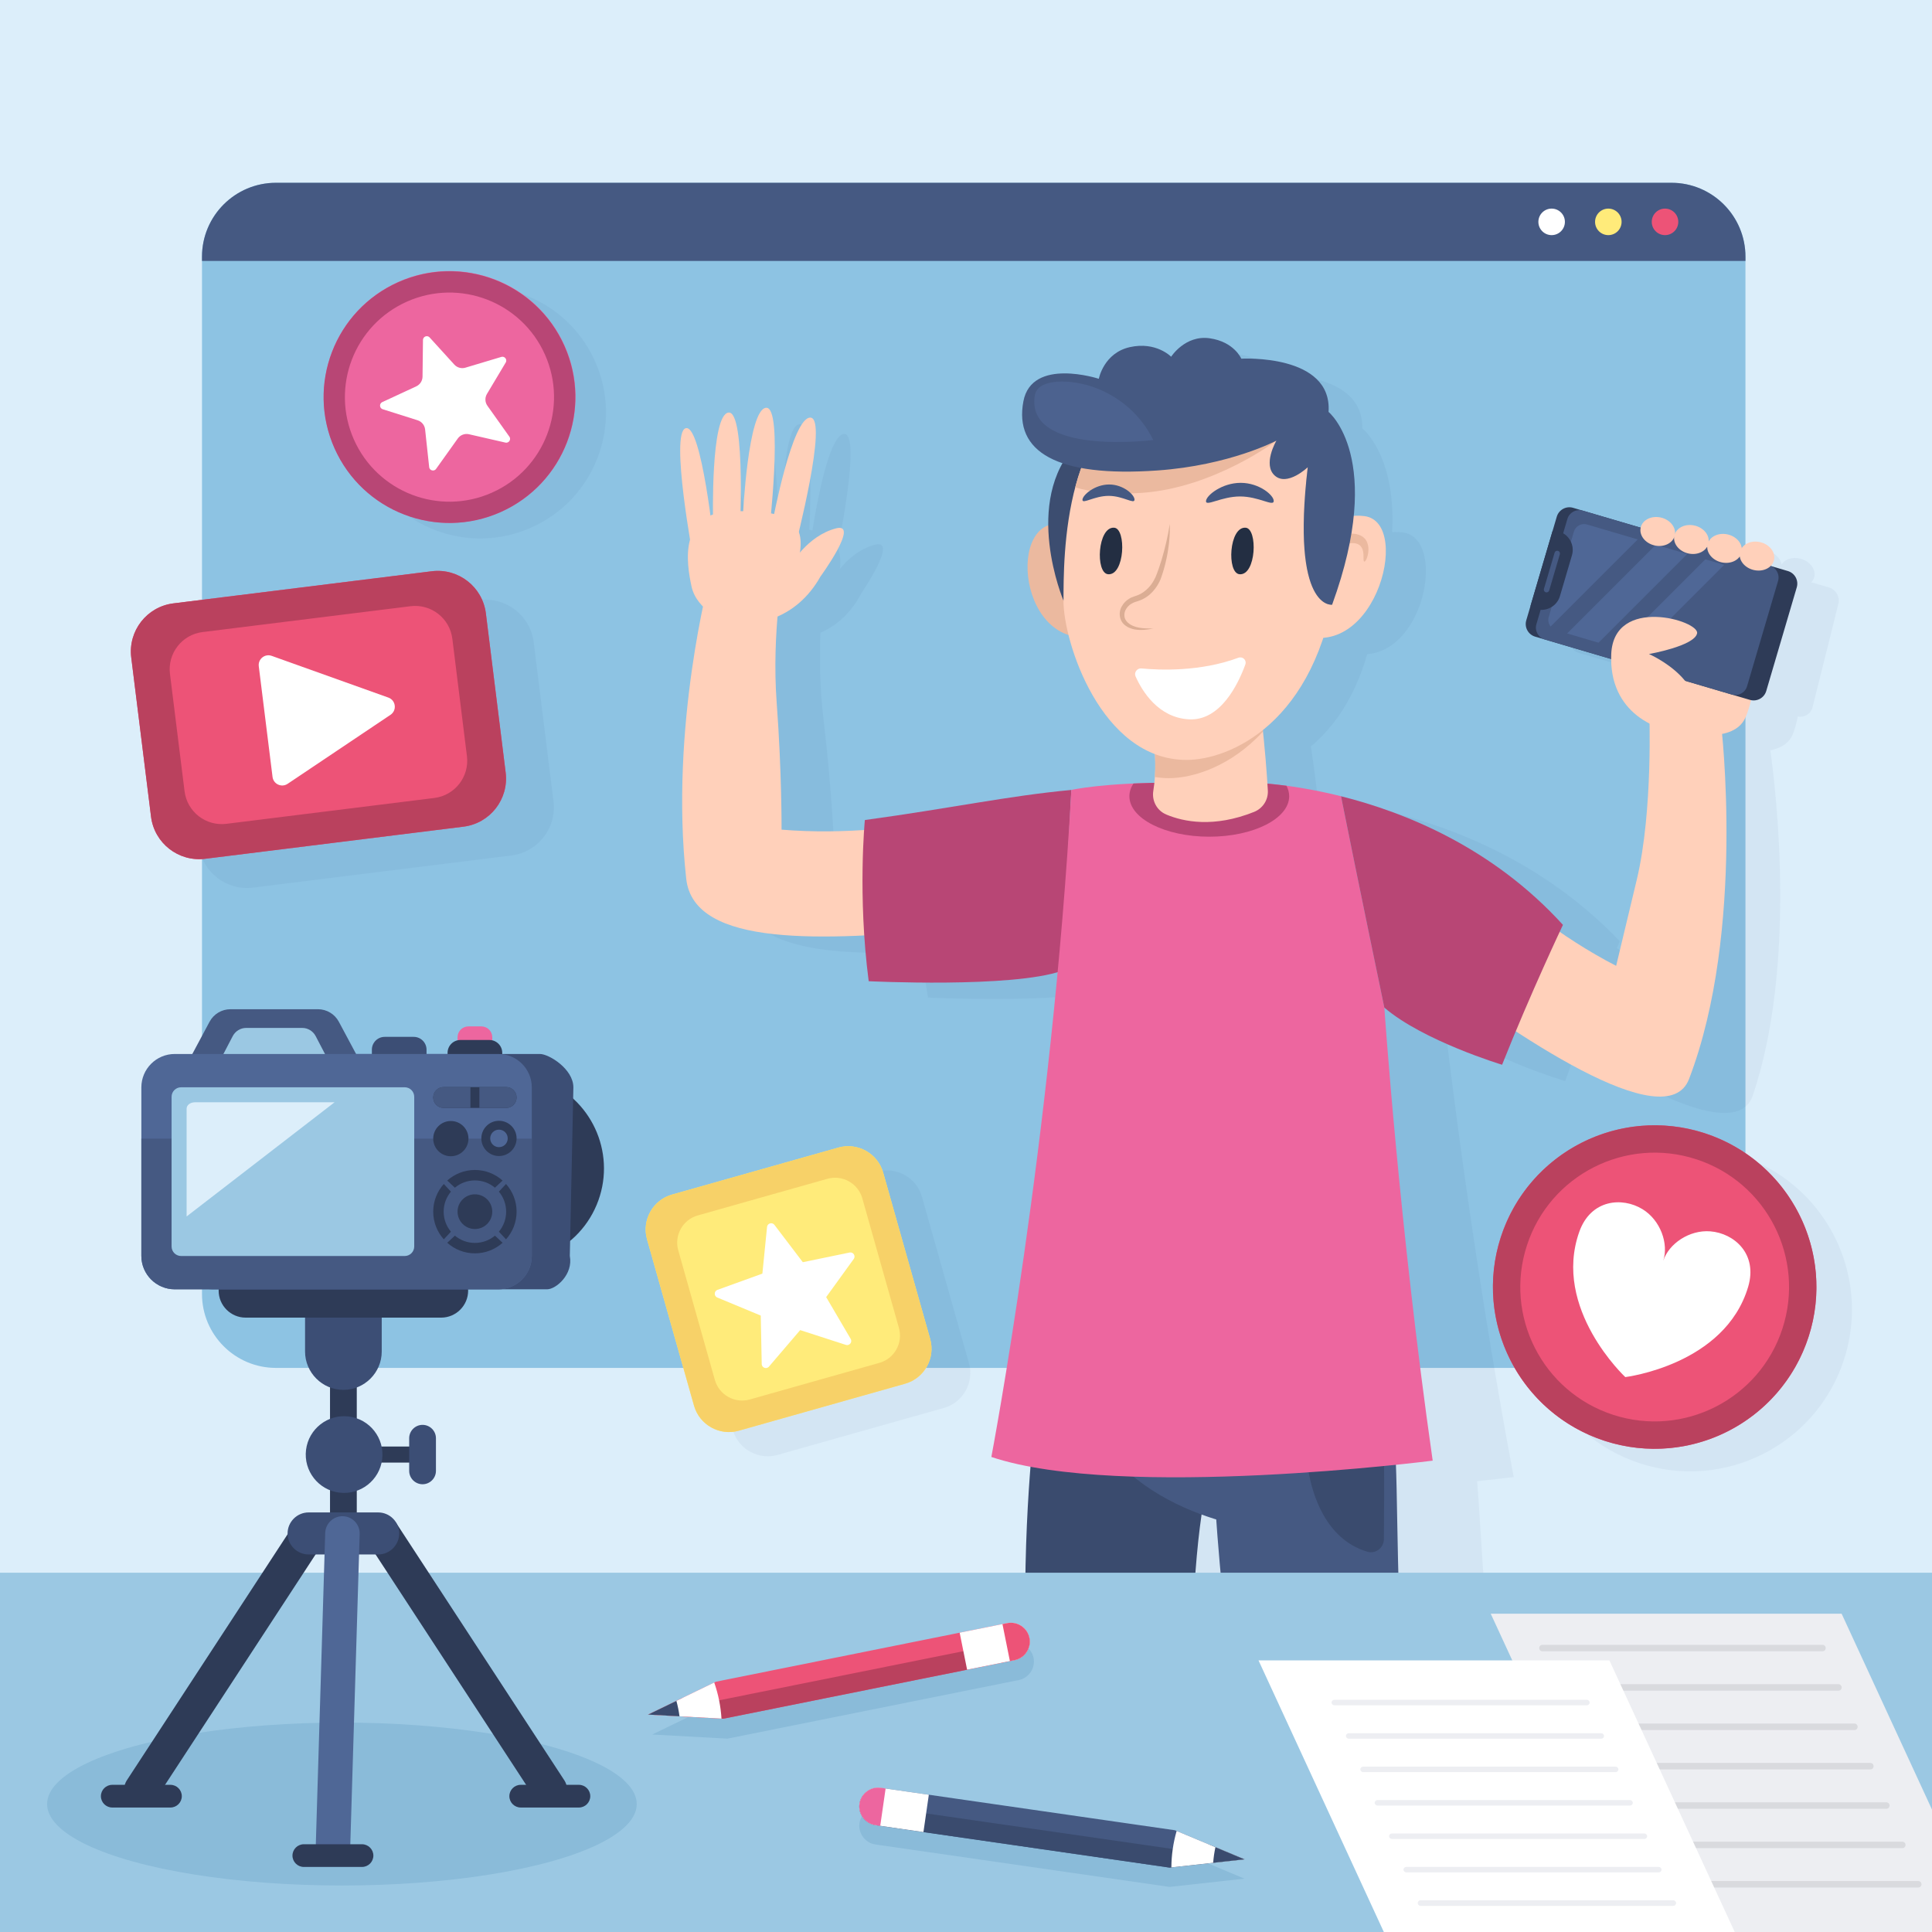 <?xml version="1.0" encoding="utf-8"?>
<!-- Generator: Adobe Illustrator 27.5.0, SVG Export Plug-In . SVG Version: 6.00 Build 0)  -->
<svg version="1.1" xmlns="http://www.w3.org/2000/svg" xmlns:xlink="http://www.w3.org/1999/xlink" x="0px" y="0px"
	 viewBox="0 0 500 500" style="enable-background:new 0 0 500 500;" xml:space="preserve">
<g id="BACKGROUND">
	<rect style="fill:#DCEEFA;" width="500" height="500"/>
</g>
<g id="OBJECTS">
	<g>
		<path style="fill:#8DC3E3;" d="M432.582,354.012H71.418c-10.573,0-19.143-8.571-19.143-19.143V66.448
			c0-10.573,8.571-19.143,19.143-19.143h361.164c10.573,0,19.143,8.571,19.143,19.143v268.421
			C451.725,345.441,443.155,354.012,432.582,354.012z"/>
		<g>
			<path style="fill:#455982;" d="M451.725,67.534v-1.087c0-10.573-8.571-19.143-19.143-19.143H71.418
				c-10.573,0-19.143,8.571-19.143,19.143v1.087H451.725z"/>
			<g>
				<path style="fill:#ED5377;" d="M434.338,57.419c0,1.896-1.537,3.432-3.432,3.432c-1.896,0-3.432-1.536-3.432-3.432
					s1.537-3.432,3.432-3.432C432.801,53.987,434.338,55.524,434.338,57.419z"/>
				<path style="fill:#FFFFFF;" d="M404.995,57.419c0,1.896-1.537,3.432-3.432,3.432c-1.895,0-3.432-1.536-3.432-3.432
					s1.537-3.432,3.432-3.432C403.458,53.987,404.995,55.524,404.995,57.419z"/>
				<path style="fill:#FFEB7A;" d="M419.666,57.419c0,1.896-1.536,3.432-3.432,3.432s-3.432-1.536-3.432-3.432
					s1.536-3.432,3.432-3.432S419.666,55.524,419.666,57.419z"/>
			</g>
		</g>
	</g>
	<g>
		<path style="opacity:0.05;fill:#1E2A66;" d="M473.283,152.016l-4.531-1.317c0.403-0.417,0.699-0.919,0.812-1.506
			c0.383-1.988-1.299-4.069-3.757-4.647c-2.008-0.473-3.895,0.216-4.733,1.563c-0.269-1.609-1.738-3.086-3.746-3.559
			c-2.135-0.502-4.149,0.296-4.894,1.816c0.022-1.814-1.553-3.587-3.792-4.114c-2.295-0.54-4.435,0.431-5.023,2.18
			c0.108-1.862-1.487-3.712-3.783-4.252c-2.458-0.578-4.761,0.564-5.144,2.553c-0.004,0.023-0.001,0.045-0.004,0.068l-15.217-4.422
			h0l-2.514-0.73c-1.825-0.53-3.668,0.5-4.117,2.301l-0.915,3.669h0l-4.858,19.485l0,0l-0.915,3.669
			c-0.449,1.801,0.667,3.691,2.491,4.221l2.514,0.73l0,0l17.415,5.06c0.435,8.717,5.196,13.964,10.7,16.715
			c0.469,7.707,1.215,26.487-1.493,40.414c-3.488,17.938-4.332,22.278-4.332,22.278c-5.264-2.646-10.286-5.646-15.011-8.805
			c0.489-1.16,0.764-1.801,0.764-1.801c-0.018-0.019-0.037-0.038-0.055-0.057c-0.566-0.593-1.136-1.176-1.709-1.749
			c-0.206-0.206-0.414-0.405-0.621-0.608c-0.388-0.382-0.775-0.765-1.165-1.138c-0.246-0.235-0.493-0.463-0.74-0.694
			c-0.354-0.333-0.708-0.667-1.065-0.993c-0.265-0.242-0.531-0.478-0.797-0.716c-0.341-0.306-0.681-0.613-1.023-0.912
			c-0.275-0.241-0.552-0.476-0.828-0.713c-0.336-0.289-0.672-0.578-1.01-0.861c-0.281-0.235-0.563-0.465-0.844-0.696
			c-0.335-0.275-0.67-0.551-1.006-0.82c-0.286-0.229-0.573-0.454-0.859-0.679c-0.334-0.263-0.669-0.526-1.004-0.783
			c-0.289-0.222-0.578-0.439-0.867-0.657c-0.335-0.252-0.67-0.503-1.005-0.751c-0.291-0.214-0.582-0.425-0.874-0.635
			c-0.336-0.242-0.672-0.484-1.009-0.721c-0.291-0.205-0.582-0.408-0.874-0.609c-0.338-0.234-0.677-0.466-1.015-0.695
			c-0.291-0.197-0.582-0.391-0.873-0.584c-0.34-0.225-0.68-0.448-1.02-0.668c-0.29-0.188-0.581-0.375-0.872-0.56
			c-0.343-0.218-0.686-0.433-1.029-0.646c-0.287-0.178-0.574-0.355-0.861-0.53c-0.35-0.213-0.699-0.422-1.049-0.63
			c-0.279-0.166-0.558-0.332-0.837-0.495c-0.358-0.209-0.716-0.414-1.074-0.618c-0.272-0.155-0.543-0.31-0.815-0.462
			c-0.367-0.205-0.733-0.406-1.1-0.606c-0.261-0.143-0.522-0.286-0.783-0.426c-0.382-0.205-0.763-0.404-1.144-0.604
			c-0.245-0.128-0.489-0.257-0.733-0.383c-0.404-0.208-0.807-0.41-1.21-0.612c-0.22-0.11-0.44-0.222-0.659-0.33
			c-0.439-0.216-0.876-0.426-1.313-0.636c-0.183-0.087-0.366-0.178-0.548-0.264c-0.506-0.239-1.01-0.472-1.513-0.702
			c-0.111-0.051-0.224-0.104-0.335-0.154c-3.137-1.422-6.22-2.665-9.213-3.753c-0.025-0.009-0.05-0.018-0.075-0.027
			c-0.57-0.207-1.136-0.408-1.699-0.603c-0.052-0.018-0.104-0.035-0.156-0.053c-0.537-0.186-1.071-0.367-1.601-0.543
			c-0.06-0.02-0.12-0.039-0.18-0.059c-0.521-0.172-1.039-0.34-1.554-0.503c-0.063-0.02-0.126-0.039-0.189-0.059
			c-0.51-0.161-1.017-0.317-1.519-0.469c-0.063-0.019-0.125-0.037-0.188-0.056c-0.505-0.152-1.006-0.299-1.503-0.443
			c-0.052-0.015-0.103-0.029-0.155-0.044c-0.507-0.146-1.01-0.287-1.508-0.423c-0.04-0.011-0.079-0.022-0.119-0.033
			c-0.51-0.139-1.015-0.274-1.515-0.405c-0.027-0.007-0.053-0.014-0.08-0.021c-0.516-0.134-1.026-0.264-1.531-0.389
			c-0.004-0.001-0.009-0.002-0.013-0.003v0c-5.586-1.384-10.462-2.216-14.246-2.716l0,0c-0.002,0-0.003-0.001-0.005-0.001
			c-1.96-0.259-3.623-0.43-4.943-0.543c-0.38-3.487-0.972-8.352-1.816-13.87c5.861-4.881,11.316-12.479,14.572-23.873
			c15.294-1.194,20.279-30.083,9.239-31.495c-0.994-0.127-1.915-0.134-2.782-0.059c1.082-19.981-7.73-26.908-7.73-26.908
			c0.326-15.109-23.204-13.78-23.204-13.78s-2.021-4.365-8.413-5.279c-6.391-0.914-9.768,4.775-9.768,4.775
			s-4.051-4.001-10.777-2.49c-6.726,1.511-7.682,8.197-7.682,8.197s-17.625-5.666-19.26,5.861
			c-1.089,7.677,2.417,13.166,10.852,15.99c-2.612,5.06-3.267,10.742-2.968,16.058c-8.534,3.272-5.631,24.52,6.523,28.4
			c3.244,11,11.124,26.053,23.755,30.816c0.023,0.228,0.047,0.455,0.067,0.684c0.017,0.188,0.032,0.378,0.046,0.567
			c0.03,0.388,0.057,0.777,0.078,1.167c0.01,0.185,0.017,0.371,0.025,0.557c0.017,0.399,0.033,0.798,0.04,1.199
			c0.003,0.163,0.001,0.326,0.002,0.489c0.003,0.426,0.005,0.852-0.005,1.278l0,0c-0.012,0.503-0.032,1.005-0.063,1.508
			c-0.154,0.003-0.302,0.007-0.454,0.01c-0.117,0.002-0.233,0.005-0.35,0.008c-0.784,0.017-1.548,0.038-2.285,0.062
			c-0.004,0-0.008,0-0.013,0c-0.792,0.026-1.555,0.056-2.293,0.089c-0.004,0-0.008,0-0.012,0.001v0c-10.951,0.489-16,1.667-16,1.667
			c-16.603,1.573-30.257,4.641-53.085,7.791c0,0-0.048,0.919-0.085,2.581c-6.899,0.453-14.116,0.501-21.362-0.095
			c0,0-0.583-14.772-2.75-32.92c-0.973-8.153-1.021-16.038-0.779-22.257c4.067-1.802,7.904-5.043,10.626-10.306
			c0,0,9.646-14.092,3.516-12.499c-4.152,1.079-7.207,3.938-9.105,6.264c0.244-2.162,0.067-3.918-0.516-5.329
			c1.695-8.633,5.392-29.445,1.672-29.592c-3.961-0.156-7.323,18.98-8.275,24.952c-0.259-0.059-0.526-0.112-0.798-0.163
			c0.458-9.717,0.85-27.671-2.542-27.332c-4.104,0.41-4.633,21.785-4.701,26.761c-0.219-0.002-0.441-0.003-0.664-0.003
			c-0.238-9.943-1.115-25.972-4.303-25.519c-3.956,0.562-3.128,20.672-2.812,26.39c-0.217,0.08-0.429,0.164-0.633,0.254
			c-1.699-9.418-4.686-23.325-7.417-22.6c-3.081,0.819,0.449,19.533,2.41,28.849c-0.955,4.088,0.107,8.971,0.938,12.137
			c0.551,2.099,1.791,3.806,3.191,5.158c-2.194,13.394-5.613,41.87-1.153,70.483c2.161,13.869,22.829,15.765,46.732,14.659
			c0.421,3.785,0.969,7.763,1.683,11.838c0,0,35.126,1.734,48.79-2.332c-3.397,69.635-11.493,125.463-11.493,125.463
			c3.072,1.012,6.519,1.848,10.241,2.535c-0.524,14.988-0.699,45.382,4.37,76.484l39.107,2.279
			c0.109-41.333,0.152-54.271,1.36-66.397c1.328,0.478,2.615,0.9,3.843,1.271c3.288,28.228,9.735,65.126,9.735,65.126l42.915-2.279
			c-4.649-34.63-5.597-62.849-6.774-76.994c5.911-0.615,9.463-1.072,9.463-1.072c-11.385-60.481-17.798-117.251-17.798-117.251
			c10.45,8.626,31.137,14.787,31.137,14.787l0,0l0,0c1.038-2.942,2.097-5.849,3.145-8.662c20.961,13.268,41.794,23.04,45.404,12.359
			c11.314-33.469,6.077-78.256,4.527-89.313c2.459-0.49,4.761-1.65,5.796-4.116c0.48-1.143,0.948-2.753,1.313-4.639
			c1.723,0.341,3.393-0.655,3.818-2.357l6.688-26.824C476.224,154.436,475.108,152.546,473.283,152.016z M460.704,148.361
			l-0.119-0.034c0.032-0.045,0.059-0.093,0.088-0.139C460.683,148.245,460.691,148.303,460.704,148.361z M452.021,145.838
			c0.041-0.068,0.092-0.129,0.127-0.201c-0.001,0.079-0.015,0.157-0.01,0.235L452.021,145.838z M443.472,143.201
			c-0.003,0.05-0.009,0.1-0.01,0.15l-0.036-0.01C443.444,143.295,443.456,143.247,443.472,143.201z"/>
		<g>
			<g>
				<g>
					<path style="fill:#FFD0BA;" d="M183.759,149.039l19.071-2.244c0,0-3.177,16.851-1.829,34.999
						c1.348,18.148,1.266,32.919,1.266,32.919c16.397,1.354,32.799-0.612,45.671-3.106c-0.148,9.621-1.402,19.301-2.777,28.977
						c-31.778,2.711-65.577,4.783-67.563-13.143C173.243,188.114,183.759,149.039,183.759,149.039z"/>
					<path style="fill:#B84675;" d="M277.262,204.436c-16.674,1.573-30.467,4.641-53.436,7.791c0,0-1.907,19.459,0.993,41.709
						c0,0,37.02,1.833,49.999-2.683L277.262,204.436z"/>
				</g>
				<g>
					<path style="fill:#FFD0BA;" d="M199.992,134.785c0,0,5.064-26.893,9.749-26.708c4.685,0.185-3.926,33.288-3.926,33.288
						L199.992,134.785z"/>
					<path style="fill:#FFD0BA;" d="M192.277,133.332c0,0,1.299-27.335,5.965-27.799c4.665-0.464,0.688,33.396,0.688,33.396
						L192.277,133.332z"/>
					<path style="fill:#FFD0BA;" d="M184.538,134.677c0,0-0.663-27.25,3.979-27.905c4.642-0.655,2.892,33.19,2.892,33.19
						L184.538,134.677z"/>
					<path style="fill:#FFD0BA;" d="M179.482,144.838c0,0-6.168-32.929-2.009-34.021c4.159-1.092,7.408,30.969,7.408,30.969
						L179.482,144.838z"/>
					<path style="fill:#FFD0BA;" d="M187.913,160.894c0,0-7.583-2.846-8.94-9.092c-1.358-6.247-3.328-19.195,10.555-19.488
						c13.883-0.294,20.293,1.991,16.707,14.02L187.913,160.894z"/>
					<path style="fill:#FFD0BA;" d="M212.317,149.231c-6.261,11.135-17.098,13.306-24.405,11.662
						c-3.931-12.552,16.654-14.525,16.654-14.525s4.281-7.697,11.83-9.636C222.599,135.14,212.317,149.231,212.317,149.231z"/>
				</g>
			</g>
			<g>
				<path style="fill:#FFFFFF;stroke:#222221;stroke-width:1.108;stroke-miterlimit:10;" d="M271.221,375.015h74.097l2.912-5.24
					c0,0-82.146-33.272-77.132,4.44C271.134,374.485,271.18,374.747,271.221,375.015z"/>
			</g>
			<g>
				<path style="fill:#3A4B6E;" d="M267.243,373.357c-1.08,10.911-3.922,46.343,0.366,82.724l39.004,2.279
					c2.87-60.108,2.892-60.165,7.677-85.003H267.243z"/>
				<path style="fill:#455982;" d="M278.995,360.662c9.179,31.526,47.709,35.161,47.709,35.161l15.827-28.487L278.995,360.662z"/>
				<path style="fill:#455982;" d="M313.875,373.357c0,25.785,7.677,85.003,7.677,85.003l43.017-2.279
					c-3.586-40.223-2.568-71.814-3.648-82.724H313.875z"/>
				<path style="fill:#3A4B6E;" d="M338.62,380.676c0.99,5.814,4.326,17.671,15.261,20.911c2.124,0.63,4.249-1.015,4.269-3.23
					c0.046-5.176,0.105-14.315,0.033-20.916c-0.023-2.124-1.975-3.697-4.057-3.272l-12.849,2.623
					C339.487,377.158,338.314,378.875,338.62,380.676z"/>
			</g>
			<g>
				<g>
					<g>
						<path style="fill:#ED669F;" d="M358.268,260.769c0,0-6.69-32.127-11.214-54.704c-15.037-3.767-25.006-3.437-21.951-3.506
							h-21.505c-18.09-0.031-26.336,1.876-26.336,1.876c-4.941,89.754-20.7,172.628-20.7,172.628
							c33.666,11.262,114.217,0.953,114.217,0.953C362.121,317.538,358.268,260.769,358.268,260.769
							c1.258,1.078,2.677,2.118,4.198,3.112C360.945,262.887,359.526,261.848,358.268,260.769z"/>
					</g>
					<path style="fill:#B84675;" d="M325.103,202.56h-21.505c-3.866-0.007-7.279,0.076-10.261,0.209
						c-0.679,1.037-1.052,2.145-1.052,3.297c0,5.783,9.257,10.471,20.676,10.471c11.419,0,20.677-4.688,20.677-10.471
						c0-0.94-0.248-1.85-0.707-2.716C326.454,202.488,323.17,202.604,325.103,202.56z"/>
				</g>
				<g>
					<path style="fill:#FFD0BA;" d="M295.819,178.699c1.602,5.161,4.298,15.944,2.656,25.978c-0.423,2.585,0.951,5.117,3.367,6.128
						c4.441,1.859,12.252,3.495,22.71-0.684c2.254-0.901,3.703-3.123,3.563-5.547c-0.48-8.288-2.017-28.386-6.246-44.49
						c-1.107-4.216-6.384-5.618-9.436-2.506l-15.253,15.558C295.742,174.603,295.21,176.738,295.819,178.699z"/>
					<path style="fill:#EBB99F;" d="M302.498,201.387c6.168,0,16.015-2.956,24.361-12.064c-0.958-8.999-2.511-19.803-4.99-29.239
						c-1.107-4.216-6.385-5.618-9.436-2.505l-15.253,15.558c-1.437,1.466-1.969,3.601-1.361,5.562
						c1.413,4.55,3.671,13.469,3.062,22.393C300.05,201.277,301.251,201.387,302.498,201.387z"/>
				</g>
			</g>
			<g>
				<g>
					<path style="fill:#FFD0BA;" d="M445.41,187.388l-18.59-3.646c0,0,1.07,26.003-3.227,43.94
						c-4.297,17.938-5.336,22.277-5.336,22.277c-14.418-7.415-26.857-17.588-36.052-26.362c-5.625,8.063-10.366,16.75-15.005,25.497
						c24.757,18.798,64.059,45.456,69.92,30.158C451.856,240.796,445.41,187.388,445.41,187.388z"/>
					<g>
						<path style="fill:#FFD0BA;" d="M437.184,189.747c0,0,11.445,2.592,14.474-3.921c3.029-6.514,6.396-27.969-8.752-31.716
							c-15.148-3.746-23.18,1.084-22.217,15.156L437.184,189.747z"/>
						<g>
							<path style="fill:#2E3B57;" d="M465.001,152.006l-7.897,26.823c-0.53,1.801-2.42,2.831-4.221,2.301l-55.587-16.366
								c-1.801-0.53-2.831-2.42-2.301-4.221l7.897-26.823c0.53-1.801,2.42-2.831,4.221-2.301l55.587,16.366
								C464.501,148.315,465.531,150.205,465.001,152.006z"/>
							<path style="fill:#455982;" d="M460.16,150.357l-8.018,27.234c-0.497,1.687-2.267,2.653-3.955,2.156l-48.411-14.253
								c-1.688-0.497-2.653-2.268-2.156-3.955l8.018-27.234c0.497-1.687,2.268-2.653,3.955-2.156l48.411,14.253
								C459.692,146.899,460.657,148.67,460.16,150.357z"/>
							<g>
								<path style="fill:#4F6796;" d="M423.845,139.602l-13.111-3.86c-1.46-0.43-2.991,0.405-3.421,1.865l-6.496,22.065
									c-0.262,0.889-0.05,1.801,0.482,2.478L423.845,139.602z"/>
								<path style="fill:#4F6796;" d="M436.657,143.374l-8.127-2.393c-7.654,7.654-15.307,15.307-22.961,22.961l8.127,2.393
									L436.657,143.374z"/>
								<path style="fill:#4F6796;" d="M446.22,146.19l-4.879-1.437c-7.654,7.654-15.307,15.307-22.961,22.961l4.879,1.436
									L446.22,146.19z"/>
							</g>
							<path style="fill:#2E3B57;" d="M397.569,157.631c2.608,0.768,5.369-0.738,6.137-3.345l3.117-10.588
								c0.768-2.608-0.738-5.369-3.345-6.137c-0.556-0.164-1.117-0.204-1.667-0.173l-5.737,19.485
								C396.519,157.198,397.012,157.467,397.569,157.631z"/>
							<path style="fill:#455982;" d="M403.689,143.436l-2.759,9.372c-0.11,0.374-0.506,0.59-0.88,0.48l0,0
								c-0.374-0.11-0.59-0.506-0.48-0.88l2.759-9.372c0.11-0.374,0.506-0.59,0.88-0.48l0,0
								C403.583,142.666,403.799,143.062,403.689,143.436z"/>
						</g>
						<path style="fill:#FFD0BA;" d="M433.425,138.597c-0.473,1.988-2.828,3.131-5.26,2.553c-2.432-0.579-4.02-2.659-3.547-4.648
							c0.473-1.988,2.828-3.131,5.26-2.553C432.31,134.528,433.898,136.609,433.425,138.597z"/>
						<path style="fill:#FFD0BA;" d="M442.137,140.669c-0.473,1.988-2.828,3.131-5.259,2.553c-2.432-0.579-4.02-2.659-3.547-4.648
							c0.473-1.988,2.828-3.131,5.259-2.553C441.022,136.6,442.61,138.681,442.137,140.669z"/>
						<path style="fill:#FFD0BA;" d="M450.719,142.967c-0.473,1.988-2.828,3.131-5.259,2.553c-2.432-0.579-4.02-2.659-3.547-4.647
							c0.473-1.988,2.828-3.131,5.259-2.553C449.604,138.898,451.192,140.978,450.719,142.967z"/>
						<path style="fill:#FFD0BA;" d="M459.108,144.962c-0.473,1.988-2.828,3.131-5.259,2.553s-4.02-2.659-3.547-4.647
							c0.473-1.988,2.828-3.131,5.26-2.553C457.993,140.893,459.581,142.974,459.108,144.962z"/>
						<path style="fill:#FFD0BA;" d="M437.184,189.747c-8.415,0-20.87-5.283-20.197-20.482c0.673-15.199,22.89-8.635,22.217-5.353
							c-0.673,3.282-12.455,5.353-12.455,5.353S444.589,176.955,437.184,189.747z"/>
					</g>
				</g>
				<path style="fill:#B84675;" d="M347.054,206.066c4.524,22.576,11.214,54.704,11.214,54.704
					c10.061,8.626,30.47,14.787,30.47,14.787c7.477-18.788,15.751-36.202,15.751-36.202
					C386.255,219.305,363.59,210.208,347.054,206.066z"/>
			</g>
			<g>
				<g>
					<path style="fill:#FFD0BA;" d="M337.633,148.827c0,0,2.598-16.916,15.492-15.257c12.894,1.659,1.968,41.242-19.488,29.296
						L337.633,148.827z"/>
					<path style="fill:#EBB99F;" d="M340.3,147.789c0,0,2.584-9.68,9.26-9.694c6.676-0.015,4.34,7.263,3.542,7.248
						c-0.798-0.014,1.283-5.535-4.181-4.705c-5.464,0.83-8.958,11.345-8.958,11.345L340.3,147.789z"/>
				</g>
				<g>
					<path style="fill:#EBB99F;" d="M286.415,149.847c0,0-0.349-15.738-13.527-14.293c-13.178,1.445-7.489,38.307,15.665,27.368
						L286.415,149.847z"/>
					<path style="fill:#EBB99F;" d="M283.874,148.863c0,0-1.303-9.014-8.009-9.077c-6.706-0.064-5.332,6.716-4.528,6.708
						s-0.549-5.153,4.829-4.341s7.484,10.609,7.484,10.609L283.874,148.863z"/>
				</g>
				<path style="fill:#3C4D70;" d="M275.228,155.438c0,0-10.85-25.625,3.439-40.565C292.956,99.932,281.786,156.385,275.228,155.438
					z"/>
				<path style="fill:#FFD0BA;" d="M307.078,196.671c10.986,0,33.64-9.372,38.701-46.183c5.061-36.811-15.906-55.807-43.486-50.861
					c-27.581,4.946-26.994,45.324-27.063,55.811C275.159,165.925,284.871,196.671,307.078,196.671z"/>
				<path style="fill:#EBB99F;" d="M302.292,99.627c-14.048,2.519-20.781,14.231-24.022,26.503c4.479,1.35,10.174,1.92,17.301,1.417
					c18.741-1.323,34.767-13.514,34.767-13.514s-3.639,6.211-0.402,9.065c3.237,2.854,8.506-2.182,8.506-2.182
					c-4.267,36.496,5.965,35.625,6.299,35.587c0.397-1.922,0.749-3.918,1.037-6.015C350.839,113.677,329.873,94.681,302.292,99.627z
					"/>
				<path style="fill:#FFFFFF;" d="M295.397,172.99c4.648,0.447,15.237,0.896,25.061-2.757c1.158-0.431,2.246,0.613,1.823,1.771
					c-1.823,4.992-6.404,14.593-14.56,14.16c-8.01-0.425-12.172-7.375-13.842-11.121
					C293.428,174.037,294.283,172.882,295.397,172.99z"/>
				<g>
					<path style="fill:#DBAD94;" d="M302.742,135.591c0.094,3.214-0.27,6.447-0.993,9.601c-0.354,1.592-0.818,3.114-1.384,4.69
						c-0.658,1.579-1.66,3.008-2.993,4.128c-0.673,0.549-1.431,1.006-2.247,1.331c-0.376,0.175-0.892,0.28-1.192,0.404
						c-0.33,0.11-0.66,0.221-0.952,0.406c-0.617,0.311-1.13,0.803-1.489,1.371c-0.381,0.561-0.553,1.237-0.496,1.879
						c0.061,1.334,1.363,2.35,2.796,2.784c1.466,0.483,3.076,0.469,4.679,0.472c-1.567,0.331-3.198,0.513-4.858,0.241
						c-0.814-0.19-1.657-0.447-2.364-1.018c-0.741-0.51-1.272-1.394-1.413-2.326c-0.161-0.934,0.043-1.919,0.526-2.701
						c0.455-0.799,1.117-1.477,1.905-1.928c0.378-0.262,0.806-0.411,1.233-0.561c0.443-0.172,0.722-0.215,1.073-0.379
						c0.666-0.277,1.286-0.664,1.846-1.131c1.139-0.916,2.033-2.173,2.643-3.525c0.586-1.407,1.091-2.937,1.56-4.436
						C301.516,141.863,302.257,138.762,302.742,135.591z"/>
				</g>
				<g>
					<path style="fill:#232E42;" d="M320.787,148.611c-3.338-0.288-2.727-12.338,1.573-12.042
						C325.56,136.789,325.127,148.985,320.787,148.611z"/>
					<path style="fill:#232E42;" d="M286.769,148.611c-3.338-0.288-2.727-12.338,1.573-12.042
						C291.542,136.789,291.109,148.985,286.769,148.611z"/>
				</g>
				<g>
					<path style="fill:#455982;" d="M329.643,129.688c-0.066,1.483-3.871-1.204-8.713-1.204s-8.885,2.687-8.819,1.204
						c0.066-1.483,4.135-4.729,8.976-4.729C325.928,124.959,329.709,128.205,329.643,129.688z"/>
					<path style="fill:#455982;" d="M293.612,129.335c-0.055,1.239-2.972-1.005-6.692-1.005c-3.721,0-6.837,2.244-6.782,1.005
						c0.055-1.239,3.192-3.95,6.913-3.95C290.771,125.386,293.667,128.096,293.612,129.335z"/>
				</g>
				<g>
					<path style="fill:#455982;" d="M344.749,156.502c0,0-10.646,1.513-6.308-35.586c0,0-5.269,5.036-8.506,2.182
						c-3.237-2.854,0.402-9.065,0.402-9.065s-12.042,6.399-30.783,7.722c-26.15,1.847-37.133-4.884-34.707-17.866
						c2.155-11.527,19.524-5.861,19.524-5.861s1.257-6.686,8.052-8.197c6.794-1.511,10.664,2.49,10.664,2.49
						s3.633-5.689,9.984-4.775c6.35,0.914,8.174,5.279,8.174,5.279s23.59-1.329,22.582,13.78
						C343.829,106.604,358.559,118.566,344.749,156.502z"/>
					<path style="fill:#4C628F;" d="M267.804,102.341c0.717-4.567,9.657-4.308,15.875-1.907c6.218,2.401,11.6,6.957,14.782,13.441
						C298.461,113.876,265.328,118.114,267.804,102.341z"/>
				</g>
			</g>
		</g>
	</g>
	<g>
		<path style="opacity:0.05;fill:#1E2A66;" d="M143.245,207.396l-5.121-41.19c-0.855-6.878-7.124-11.761-14.003-10.906l-66.87,8.314
			c-6.878,0.855-11.761,7.124-10.906,14.003l5.121,41.19c0.855,6.878,7.124,11.761,14.003,10.906l66.87-8.314
			c3.439-0.428,6.379-2.209,8.353-4.743c0.247-0.317,0.478-0.645,0.694-0.984c0.862-1.356,1.468-2.882,1.76-4.503
			c0.073-0.405,0.126-0.816,0.159-1.232c0.033-0.416,0.044-0.836,0.035-1.26C143.33,208.254,143.299,207.826,143.245,207.396z"/>
		<g>
			<path style="fill:#ED5377;" d="M119.96,213.938l-66.87,8.314c-6.878,0.855-13.147-4.028-14.003-10.906l-5.121-41.19
				c-0.855-6.878,4.028-13.147,10.906-14.003l66.87-8.314c6.878-0.855,13.147,4.027,14.003,10.906l5.121,41.19
				C131.721,206.813,126.838,213.083,119.96,213.938z"/>
			<path style="fill:#BA415E;" d="M111.742,147.84l-66.87,8.314c-6.878,0.855-11.761,7.124-10.906,14.003l5.121,41.19
				c0.855,6.878,7.124,11.761,14.003,10.906l66.87-8.314c6.878-0.855,11.761-7.124,10.906-14.003l-5.121-41.19
				C124.889,151.867,118.62,146.984,111.742,147.84z M120.843,195.687c0.661,5.318-3.114,10.166-8.432,10.827l-53.82,6.691
				c-5.318,0.661-10.165-3.114-10.827-8.432l-3.776-30.368c-0.661-5.318,3.114-10.166,8.432-10.827l53.82-6.691
				c5.318-0.661,10.166,3.114,10.827,8.432L120.843,195.687z"/>
			<path style="fill:#FFFFFF;" d="M100.505,180.531l-30.187-10.794c-1.766-0.632-3.578,0.82-3.347,2.682l3.562,28.652
				c0.231,1.861,2.344,2.826,3.902,1.781l26.624-17.858C102.777,183.842,102.452,181.227,100.505,180.531z"/>
		</g>
	</g>
	<g>
		<path style="opacity:0.05;fill:#1E2A66;" d="M156.759,104.571c-0.072-1.06-0.197-2.122-0.375-3.181
			c-0.178-1.06-0.411-2.117-0.699-3.169c-0.432-1.578-0.988-3.143-1.674-4.684c-1.143-2.568-2.577-4.915-4.246-7.019
			c-1.335-1.684-2.821-3.212-4.429-4.575c-0.402-0.341-0.811-0.671-1.228-0.991c-0.833-0.639-1.695-1.236-2.582-1.79
			c-1.33-0.83-2.717-1.562-4.148-2.192c-1.431-0.629-2.906-1.156-4.413-1.575c-0.502-0.14-1.008-0.267-1.517-0.383
			c-2.545-0.578-5.167-0.853-7.811-0.804c-1.057,0.02-2.118,0.091-3.179,0.216c-2.121,0.25-4.242,0.713-6.333,1.4
			c-1.045,0.343-2.083,0.743-3.11,1.2c-0.514,0.229-1.018,0.469-1.514,0.72c-2.479,1.257-4.732,2.794-6.739,4.555
			c-0.401,0.352-0.793,0.714-1.174,1.083c-0.974,0.944-1.875,1.949-2.715,2.996c-0.476,0.593-0.938,1.197-1.369,1.819
			c-0.737,1.064-1.401,2.173-2.005,3.313c-0.373,0.704-0.729,1.418-1.05,2.147c-1.049,2.385-1.812,4.892-2.268,7.466
			c-1.095,6.177-0.42,12.735,2.322,18.897c0.229,0.514,0.469,1.018,0.72,1.514c1.257,2.479,2.794,4.732,4.555,6.739
			c1.057,1.204,2.194,2.319,3.4,3.341c0.571,0.484,1.163,0.94,1.764,1.382c0.667,0.49,1.346,0.962,2.046,1.399
			c1.029,0.642,2.094,1.217,3.184,1.74c0.79,0.379,1.592,0.733,2.409,1.047c0.973,0.373,1.963,0.701,2.968,0.98
			c1.005,0.279,2.023,0.511,3.053,0.693c1.544,0.274,3.112,0.437,4.692,0.485c0.527,0.016,1.055,0.019,1.583,0.009
			c3.172-0.059,6.375-0.585,9.512-1.616c1.045-0.344,2.083-0.743,3.111-1.2c1.027-0.457,2.019-0.961,2.974-1.508
			c1.91-1.093,3.673-2.359,5.279-3.768c0.401-0.352,0.793-0.714,1.174-1.083c1.144-1.109,2.198-2.295,3.157-3.545
			c0.32-0.417,0.629-0.84,0.927-1.271c2.984-4.305,4.895-9.281,5.56-14.476c0.066-0.52,0.12-1.041,0.162-1.565
			c0.083-1.047,0.115-2.101,0.095-3.159C156.818,105.631,156.795,105.101,156.759,104.571z"/>
		<g>
			
				<ellipse transform="matrix(0.163 -0.987 0.987 0.163 -4.045 200.786)" style="fill:#ED669F;" cx="116.321" cy="102.777" rx="32.568" ry="32.568"/>
			<path style="fill:#B84675;" d="M103.079,73.023c-16.433,7.313-23.826,26.563-16.512,42.996
				c7.313,16.433,26.563,23.825,42.996,16.512c16.433-7.313,23.826-26.563,16.512-42.996
				C138.762,73.102,119.512,65.71,103.079,73.023z M127.322,127.497c-13.652,6.076-29.645-0.066-35.721-13.718
				c-6.076-13.652,0.066-29.645,13.718-35.721c13.652-6.076,29.645,0.066,35.721,13.718
				C147.116,105.428,140.975,121.421,127.322,127.497z"/>
			<path style="fill:#FFFFFF;" d="M111.136,87.273l6.438,7.081c0.727,0.799,1.847,1.11,2.882,0.8l9.355-2.805
				c0.805-0.179,1.465,0.643,1.118,1.39l-4.906,8.213c-0.571,0.955-0.523,2.158,0.122,3.065l5.726,8.052
				c0.419,0.71-0.159,1.592-0.977,1.493l-9.513-2.179c-1.104-0.253-2.252,0.183-2.91,1.105l-5.67,7.943
				c-0.546,0.618-1.563,0.341-1.721-0.468l-1.061-9.823c-0.119-1.106-0.882-2.038-1.943-2.374l-9.12-2.887
				c-0.756-0.328-0.807-1.381-0.087-1.782l8.859-4.111c0.98-0.455,1.611-1.431,1.625-2.511l0.116-9.57
				C109.547,87.086,110.533,86.711,111.136,87.273z"/>
		</g>
	</g>
	<g>
		<path style="opacity:0.05;fill:#1E2A66;" d="M250.767,352.793L238.6,309.725c-1.402-4.962-6.608-7.875-11.57-6.473l-43.068,12.167
			c-0.62,0.175-1.208,0.41-1.76,0.696c-0.552,0.286-1.067,0.624-1.542,1.005c-1.423,1.144-2.479,2.681-3.047,4.397
			c-0.095,0.286-0.176,0.577-0.243,0.872c-0.134,0.59-0.212,1.196-0.229,1.81c-0.026,0.921,0.086,1.86,0.348,2.79l12.167,43.068
			c0.263,0.93,0.659,1.789,1.163,2.56c0.336,0.514,0.719,0.99,1.142,1.422c0.634,0.649,1.358,1.201,2.145,1.641
			c1.049,0.587,2.208,0.974,3.416,1.128c0.302,0.038,0.607,0.062,0.914,0.071c0.921,0.026,1.86-0.086,2.79-0.348l43.068-12.167
			C249.256,362.962,252.169,357.755,250.767,352.793z"/>
		<g>
			<g>
				<path style="fill:#FFEB7A;" d="M234.254,358.1l-43.068,12.167c-4.962,1.402-10.169-1.511-11.57-6.473l-12.167-43.068
					c-1.402-4.962,1.511-10.168,6.473-11.57l43.068-12.167c4.962-1.402,10.168,1.511,11.57,6.473l12.167,43.068
					C242.129,351.492,239.216,356.698,234.254,358.1z"/>
				<path style="fill:#F7D168;" d="M216.99,296.989l-43.068,12.167c-4.962,1.402-7.875,6.608-6.473,11.57l12.167,43.068
					c1.402,4.962,6.608,7.875,11.57,6.473l43.068-12.167c4.962-1.402,7.875-6.608,6.473-11.57l-12.167-43.068
					C227.158,298.5,221.952,295.587,216.99,296.989z M232.647,343.684c1.093,3.868-1.178,7.926-5.045,9.019l-33.57,9.484
					c-3.868,1.093-7.926-1.178-9.019-5.045l-9.484-33.57c-1.093-3.868,1.178-7.926,5.045-9.019l33.57-9.484
					c3.867-1.093,7.926,1.178,9.018,5.045L232.647,343.684z"/>
			</g>
			<path style="fill:#FFFFFF;" d="M200.37,316.93l7.397,9.724l12.172-2.515c0.881-0.116,1.512,0.828,1.069,1.598l-7.197,9.953
				l6.387,10.885c0.382,0.802-0.32,1.694-1.189,1.51l-11.924-3.855l-8.145,9.525c-0.644,0.612-1.71,0.219-1.804-0.665l-0.253-12.618
				l-11.341-4.716c-0.781-0.424-0.737-1.559,0.075-1.921l11.688-4.226l1.215-12.157C198.681,316.579,199.775,316.271,200.37,316.93z
				"/>
		</g>
	</g>
	<g>
		<rect y="407.018" style="fill:#9BC8E3;" width="500" height="92.982"/>
		<ellipse style="fill:#8ABBD9;" cx="88.489" cy="466.886" rx="76.297" ry="21.084"/>
		<g>
			<path style="fill:#2E3B57;" d="M88.87,399.259L88.87,399.259c-1.905,0-3.463-1.558-3.463-3.463v-42.938
				c0-1.905,1.558-3.463,3.463-3.463l0,0c1.904,0,3.463,1.558,3.463,3.463v42.938C92.333,397.7,90.775,399.259,88.87,399.259z"/>
			<path style="fill:#3C4E75;" d="M78.949,334.407v15.37c0,5.457,4.465,9.922,9.922,9.922l0,0c5.457,0,9.921-4.465,9.921-9.922
				v-15.37H78.949z"/>
			<path style="fill:#2E3B57;" d="M114.178,341.001H63.563c-3.837,0-6.977-3.139-6.977-6.977l0,0c0-3.837,3.139-6.977,6.977-6.977
				h50.615c3.837,0,6.977,3.14,6.977,6.977l0,0C121.155,337.861,118.015,341.001,114.178,341.001z"/>
			<g>
				
					<ellipse transform="matrix(0.386 -0.923 0.923 0.386 -198.002 307.262)" style="fill:#2E3B57;" cx="131.699" cy="302.296" rx="24.439" ry="24.439"/>
				<g>
					<path style="fill:#3C4E75;" d="M141.586,333.671H55.073c-4.779,0-8.653-3.874-8.653-8.653v-43.598
						c0-4.779,3.874-8.653,8.653-8.653h84.665c2.314,0,8.653,3.874,8.653,8.653l-0.924,43.598
						C148.39,329.797,143.9,333.671,141.586,333.671z"/>
					<g>
						<path style="fill:#455982;" d="M88.097,284.351H53.831c-4.64,0-7.604-4.947-5.416-9.039l5.819-10.881
							c1.069-1.998,3.15-3.246,5.416-3.246h22.629c2.266,0,4.348,1.248,5.416,3.246l5.819,10.881
							C95.702,279.404,92.737,284.351,88.097,284.351z"/>
						<path style="fill:#9BC8E3;" d="M81.966,281.293H59.962c-2.979,0-4.883-3.26-3.478-5.956l3.736-7.17
							c0.686-1.317,2.023-2.139,3.478-2.139H78.23c1.455,0,2.792,0.822,3.478,2.139l3.736,7.17
							C86.849,278.033,84.946,281.293,81.966,281.293z"/>
						<path style="fill:#3C4E75;" d="M107.072,277.195h-7.518c-1.823,0-3.314-1.491-3.314-3.314v-2.227
							c0-1.823,1.491-3.314,3.314-3.314h7.518c1.823,0,3.314,1.491,3.314,3.314v2.227
							C110.386,275.704,108.895,277.195,107.072,277.195z"/>
						<path style="fill:#ED669F;" d="M124.589,275.644h-3.366c-1.545,0-2.808-1.264-2.808-2.808v-4.397
							c0-1.545,1.264-2.808,2.808-2.808h3.366c1.545,0,2.808,1.264,2.808,2.808v4.397
							C127.397,274.38,126.133,275.644,124.589,275.644z"/>
						<path style="fill:#2E3B57;" d="M126.664,278.005h-7.518c-1.822,0-3.314-1.491-3.314-3.314v-2.227
							c0-1.823,1.491-3.314,3.314-3.314h7.518c1.822,0,3.314,1.491,3.314,3.314v2.227
							C129.978,276.513,128.487,278.005,126.664,278.005z"/>
						<path style="fill:#4F6796;" d="M128.975,333.671h-83.74c-4.779,0-8.653-3.874-8.653-8.653v-43.598
							c0-4.779,3.874-8.653,8.653-8.653h83.74c4.779,0,8.653,3.874,8.653,8.653v43.598
							C137.628,329.797,133.754,333.671,128.975,333.671z"/>
						<path style="fill:#455982;" d="M36.582,294.675v30.343c0,4.779,3.874,8.653,8.653,8.653h83.74
							c4.779,0,8.653-3.874,8.653-8.653v-30.343H36.582z"/>
						<path style="fill:#9BC8E3;" d="M104.74,325.053H46.868c-1.36,0-2.462-1.102-2.462-2.462v-38.743
							c0-1.359,1.102-2.462,2.462-2.462h57.872c1.36,0,2.462,1.102,2.462,2.462v38.743
							C107.202,323.951,106.1,325.053,104.74,325.053z"/>
						<path style="fill:#DCEEFA;" d="M66.989,285.271h-4.129h-12.44c-1.174,0-2.125,0.734-2.125,1.64v9.137v3.65v15.12
							l38.286-29.546H66.989z"/>
						<g>
							<path style="fill:#2E3B57;" d="M127.397,313.578c0,2.48-2.011,4.491-4.491,4.491s-4.491-2.011-4.491-4.491
								c0-2.481,2.011-4.491,4.491-4.491S127.397,311.098,127.397,313.578z"/>
							<g>
								<path style="fill:#2E3B57;" d="M114.819,313.578c0-1.974,0.709-3.78,1.884-5.184c-0.663-0.7-1.283-1.363-1.85-1.979
									c-1.697,1.906-2.736,4.41-2.736,7.163c0,2.753,1.04,5.257,2.736,7.163c0.567-0.616,1.186-1.278,1.85-1.978
									C115.528,317.359,114.819,315.552,114.819,313.578z"/>
								<path style="fill:#2E3B57;" d="M130.991,313.578c0,1.974-0.709,3.781-1.883,5.184c0.663,0.7,1.283,1.363,1.85,1.978
									c1.697-1.906,2.736-4.41,2.736-7.163c0-2.753-1.04-5.257-2.736-7.163c-0.567,0.616-1.186,1.278-1.85,1.979
									C130.283,309.798,130.991,311.605,130.991,313.578z"/>
								<path style="fill:#2E3B57;" d="M117.721,307.376c1.404-1.175,3.211-1.884,5.184-1.884s3.78,0.709,5.184,1.884
									c0.7-0.663,1.363-1.283,1.978-1.849c-1.906-1.697-4.41-2.737-7.163-2.737s-5.257,1.04-7.163,2.736
									C116.358,306.093,117.021,306.713,117.721,307.376z"/>
								<path style="fill:#2E3B57;" d="M128.09,319.781c-1.404,1.175-3.211,1.884-5.184,1.884s-3.78-0.709-5.184-1.884
									c-0.7,0.663-1.363,1.283-1.978,1.849c1.906,1.697,4.41,2.736,7.163,2.736c2.753,0,5.257-1.04,7.163-2.736
									C129.453,321.064,128.79,320.444,128.09,319.781z"/>
							</g>
						</g>
						<g>
							<path style="fill:#2E3B57;" d="M130.991,286.734h-16.172c-1.486,0-2.702-1.216-2.702-2.702l0,0
								c0-1.486,1.216-2.702,2.702-2.702h16.172c1.486,0,2.702,1.216,2.702,2.702l0,0
								C133.694,285.518,132.478,286.734,130.991,286.734z"/>
							<g>
								<path style="fill:#455982;" d="M121.744,281.329h-6.925c-1.486,0-2.702,1.216-2.702,2.702c0,1.486,1.216,2.702,2.702,2.702
									h6.925V281.329z"/>
								<path style="fill:#455982;" d="M130.992,281.329h-6.925v5.405h6.925c1.486,0,2.702-1.216,2.702-2.702
									C133.694,282.545,132.478,281.329,130.992,281.329z"/>
							</g>
						</g>
						<path style="fill:#2E3B57;" d="M121.237,294.675c0-2.519-2.042-4.56-4.56-4.56c-2.519,0-4.56,2.042-4.56,4.56
							c0,2.518,2.042,4.56,4.56,4.56C119.196,299.236,121.237,297.194,121.237,294.675z"/>
						<g>
							<path style="fill:#2E3B57;" d="M133.694,294.618c0-2.518-2.042-4.56-4.56-4.56c-2.519,0-4.56,2.042-4.56,4.56
								c0,2.519,2.042,4.56,4.56,4.56C131.652,299.178,133.694,297.137,133.694,294.618z"/>
							<path style="fill:#4F6796;" d="M131.401,294.618c0-1.252-1.015-2.267-2.267-2.267c-1.252,0-2.267,1.015-2.267,2.267
								c0,1.252,1.015,2.267,2.267,2.267C130.386,296.885,131.401,295.87,131.401,294.618z"/>
						</g>
					</g>
				</g>
			</g>
			<rect x="94.183" y="374.36" style="fill:#2E3B57;" width="15.176" height="4.157"/>
			<path style="fill:#3C4E75;" d="M109.359,384.123L109.359,384.123c-1.905,0-3.463-1.558-3.463-3.463v-8.443
				c0-1.905,1.558-3.463,3.463-3.463l0,0c1.905,0,3.463,1.558,3.463,3.463v8.443C112.822,382.565,111.263,384.123,109.359,384.123z"
				/>
			
				<ellipse transform="matrix(0.122 -0.993 0.993 0.122 -295.594 418.762)" style="fill:#3C4E75;" cx="88.87" cy="376.439" rx="9.922" ry="9.921"/>
			<g>
				<g>
					<path style="fill:#2E3B57;" d="M142.296,467.607c-1.503,0-2.971-0.76-3.812-2.136l-43.313-66.29
						c-1.284-2.103-0.621-4.848,1.482-6.132c2.103-1.284,4.848-0.62,6.133,1.481l43.313,66.29c1.284,2.102,0.621,4.848-1.482,6.132
						C143.892,467.396,143.089,467.607,142.296,467.607z"/>
				</g>
				<path style="fill:#2E3B57;" d="M134.76,467.784h15.065c1.616,0,2.937-1.322,2.937-2.937l0,0c0-1.615-1.322-2.937-2.937-2.937
					H134.76c-1.615,0-2.937,1.322-2.937,2.937l0,0C131.822,466.462,133.144,467.784,134.76,467.784z"/>
			</g>
			<g>
				<g>
					<path style="fill:#2E3B57;" d="M36.577,467.607c-0.792,0-1.595-0.212-2.321-0.655c-2.103-1.284-2.766-4.03-1.482-6.132
						l43.313-66.29c1.284-2.103,4.028-2.766,6.133-1.481c2.103,1.284,2.766,4.03,1.482,6.132l-43.313,66.29
						C39.548,466.848,38.081,467.607,36.577,467.607z"/>
				</g>
				<path style="fill:#2E3B57;" d="M44.114,467.784H29.049c-1.615,0-2.937-1.322-2.937-2.937l0,0c0-1.615,1.322-2.937,2.937-2.937
					h15.065c1.616,0,2.937,1.322,2.937,2.937l0,0C47.052,466.462,45.73,467.784,44.114,467.784z"/>
			</g>
			<path style="fill:#3C4E75;" d="M97.875,402.294H79.866c-2.991,0-5.439-2.447-5.439-5.439l0,0c0-2.991,2.447-5.439,5.439-5.439
				h18.009c2.991,0,5.439,2.447,5.439,5.439l0,0C103.313,399.846,100.866,402.294,97.875,402.294z"/>
			<g>
				<path style="fill:#4F6796;" d="M86.161,482.984c-0.044,0-0.086-0.001-0.13-0.002c-2.463-0.071-4.402-2.124-4.332-4.587
					l2.463-81.668c0.071-2.463,2.137-4.39,4.587-4.332c2.463,0.071,4.402,2.124,4.332,4.587l-2.463,81.668
					C90.549,481.07,88.566,482.984,86.161,482.984z"/>
			</g>
			<path style="fill:#2E3B57;" d="M93.691,483.163H78.626c-1.616,0-2.937-1.322-2.937-2.937l0,0c0-1.616,1.322-2.937,2.937-2.937
				h15.065c1.616,0,2.937,1.322,2.937,2.937l0,0C96.628,481.841,95.306,483.163,93.691,483.163z"/>
		</g>
		<g>
			<g>
				<polygon style="fill:#EDEEF2;" points="500,468.317 476.615,417.633 385.803,417.633 423.807,500 500,500 				"/>
				<g>
					<path style="fill:#D9DADE;" d="M471.683,427.353h-72.517c-0.449,0-0.819-0.377-0.823-0.837l0,0
						c-0.004-0.461,0.36-0.838,0.809-0.838h72.517c0.449,0,0.819,0.377,0.823,0.838l0,0
						C472.495,426.976,472.131,427.353,471.683,427.353z"/>
					<path style="fill:#D9DADE;" d="M475.815,437.542h-72.517c-0.449,0-0.819-0.377-0.823-0.837l0,0
						c-0.004-0.461,0.36-0.837,0.809-0.837H475.8c0.449,0,0.819,0.377,0.823,0.837l0,0
						C476.627,437.165,476.263,437.542,475.815,437.542z"/>
					<path style="fill:#D9DADE;" d="M479.947,447.731H407.43c-0.449,0-0.819-0.377-0.823-0.837l0,0
						c-0.004-0.461,0.36-0.837,0.809-0.837h72.517c0.449,0,0.819,0.377,0.823,0.837l0,0
						C480.759,447.354,480.395,447.731,479.947,447.731z"/>
					<path style="fill:#D9DADE;" d="M484.079,457.92h-72.517c-0.449,0-0.819-0.377-0.823-0.837l0,0
						c-0.004-0.461,0.36-0.838,0.809-0.838h72.517c0.449,0,0.819,0.377,0.823,0.838l0,0
						C484.891,457.543,484.527,457.92,484.079,457.92z"/>
					<path style="fill:#D9DADE;" d="M488.211,468.109h-72.517c-0.449,0-0.819-0.377-0.823-0.837l0,0
						c-0.004-0.461,0.36-0.837,0.809-0.837h72.517c0.449,0,0.819,0.377,0.823,0.837l0,0
						C489.023,467.732,488.659,468.109,488.211,468.109z"/>
					<path style="fill:#D9DADE;" d="M492.343,478.298h-72.517c-0.449,0-0.819-0.377-0.823-0.837l0,0
						c-0.004-0.461,0.36-0.837,0.809-0.837h72.517c0.449,0,0.819,0.377,0.823,0.837l0,0
						C493.155,477.921,492.792,478.298,492.343,478.298z"/>
					<path style="fill:#D9DADE;" d="M496.475,488.487h-72.517c-0.449,0-0.819-0.377-0.823-0.837l0,0
						c-0.004-0.461,0.36-0.838,0.809-0.838h72.517c0.449,0,0.819,0.377,0.823,0.838l0,0
						C497.287,488.11,496.924,488.487,496.475,488.487z"/>
				</g>
			</g>
			<g>
				<polygon style="fill:#FFFFFF;" points="416.512,429.703 325.701,429.703 358.136,500 448.947,500 				"/>
				<g>
					<path style="fill:#EDEEF2;" d="M410.669,441.329h-65.318c-0.404,0-0.738-0.32-0.741-0.711l0,0
						c-0.004-0.391,0.324-0.711,0.728-0.711h65.318c0.404,0,0.738,0.32,0.741,0.711l0,0
						C411.401,441.009,411.073,441.329,410.669,441.329z"/>
					<path style="fill:#EDEEF2;" d="M414.391,449.978h-65.318c-0.404,0-0.738-0.32-0.741-0.711l0,0
						c-0.004-0.391,0.324-0.711,0.728-0.711h65.318c0.404,0,0.738,0.32,0.741,0.711l0,0
						C415.122,449.658,414.795,449.978,414.391,449.978z"/>
					<path style="fill:#EDEEF2;" d="M418.112,458.627h-65.318c-0.404,0-0.738-0.32-0.741-0.711l0,0
						c-0.004-0.391,0.324-0.711,0.728-0.711h65.318c0.404,0,0.738,0.32,0.741,0.711l0,0
						C418.844,458.307,418.517,458.627,418.112,458.627z"/>
					<path style="fill:#EDEEF2;" d="M421.834,467.276h-65.318c-0.404,0-0.738-0.32-0.741-0.711l0,0
						c-0.004-0.391,0.324-0.711,0.728-0.711h65.318c0.404,0,0.738,0.32,0.741,0.711l0,0
						C422.566,466.956,422.238,467.276,421.834,467.276z"/>
					<path style="fill:#EDEEF2;" d="M425.556,475.925h-65.318c-0.404,0-0.738-0.32-0.741-0.711l0,0
						c-0.004-0.391,0.324-0.711,0.728-0.711h65.318c0.404,0,0.738,0.32,0.741,0.711l0,0
						C426.288,475.605,425.96,475.925,425.556,475.925z"/>
					<path style="fill:#EDEEF2;" d="M429.278,484.574H363.96c-0.404,0-0.738-0.32-0.741-0.711l0,0
						c-0.004-0.391,0.324-0.711,0.728-0.711h65.318c0.404,0,0.738,0.32,0.741,0.711l0,0
						C430.01,484.254,429.682,484.574,429.278,484.574z"/>
					<path style="fill:#EDEEF2;" d="M433,493.223h-65.318c-0.404,0-0.738-0.32-0.741-0.711l0,0
						c-0.004-0.391,0.324-0.711,0.728-0.711h65.318c0.404,0,0.738,0.32,0.741,0.711l0,0
						C433.732,492.903,433.404,493.223,433,493.223z"/>
				</g>
				<path style="fill:#EDEEF2;" d="M433,493.223h-65.318c-0.404,0-0.738-0.32-0.741-0.711l0,0c-0.004-0.391,0.324-0.711,0.728-0.711
					h65.318c0.404,0,0.738,0.32,0.741,0.711l0,0C433.732,492.903,433.404,493.223,433,493.223z"/>
			</g>
		</g>
		<g>
			<path style="fill:#8ABBD9;" d="M322.068,486.196l-17.556-7.347v0l-0.436-0.183l-63.696-9.19v0l-12.417-1.792
				c-1.329-0.192-2.616,0.178-3.618,0.927c-0.251,0.187-0.483,0.398-0.695,0.631c-0.296,0.326-0.531,0.704-0.732,1.104
				c-0.058,0.113-0.115,0.226-0.164,0.344c-0.024,0.059-0.061,0.112-0.083,0.173c-0.017,0.048-0.022,0.102-0.038,0.15
				c-0.087,0.259-0.161,0.526-0.201,0.806c-0.048,0.332-0.061,0.662-0.041,0.985c0.097,1.616,1,3.071,2.355,3.893
				c0.542,0.329,1.157,0.556,1.821,0.652l1.235,0.178l0,0l74.878,10.804L322.068,486.196z"/>
			<g>
				<path style="fill:#455982;" d="M322.068,481.195l-19.387,2.136l-76.113-10.982c-2.658-0.384-4.519-2.872-4.135-5.53l0,0
					c0.383-2.658,2.872-4.519,5.53-4.135l76.113,10.982L322.068,481.195z"/>
				<path style="fill:#3A4B6E;" d="M303.378,478.499l-76.113-10.982c-1.775-0.256-3.176-1.459-3.809-3.016
					c-0.521,0.654-0.896,1.436-1.024,2.319c-0.383,2.658,1.478,5.146,4.135,5.53l76.113,10.982l19.387-2.136l-8.996-3.765
					L303.378,478.499z"/>
				<path style="fill:#FFFFFF;" d="M304.512,473.849c-0.433,1.505-0.775,3.063-1.006,4.668c-0.232,1.606-0.344,3.196-0.354,4.762
					l18.917-2.084L304.512,473.849z"/>
				<path style="fill:#3A4B6E;" d="M314.549,478.049c-0.136,0.663-0.264,1.329-0.362,2.009c-0.098,0.68-0.164,1.356-0.221,2.03
					l8.102-0.893L314.549,478.049z"/>
				<path style="fill:#FFFFFF;" d="M240.38,464.476l-12.417-1.792c-2.658-0.384-5.146,1.477-5.53,4.135
					c-0.383,2.658,1.478,5.146,4.135,5.53l12.417,1.792L240.38,464.476z"/>
				<path style="fill:#ED669F;" d="M229.198,462.862l-1.235-0.178c-2.658-0.384-5.146,1.477-5.53,4.135
					c-0.383,2.658,1.478,5.146,4.135,5.53l1.235,0.178L229.198,462.862z"/>
			</g>
		</g>
		<g>
			<path style="fill:#8ABBD9;" d="M267.485,429.046c-0.056-0.278-0.144-0.54-0.245-0.794c-0.019-0.048-0.026-0.101-0.046-0.148
				c-0.025-0.059-0.064-0.11-0.092-0.168c-0.056-0.115-0.119-0.225-0.183-0.335c-0.223-0.388-0.478-0.754-0.792-1.062
				c-0.224-0.22-0.468-0.418-0.728-0.591c-0.322-0.214-0.675-0.375-1.04-0.509c-0.816-0.299-1.714-0.4-2.623-0.217l-1.223,0.246l0,0
				l-11.076,2.227v0l-63.092,12.689l-0.426,0.206l0,0l-9.79,4.747l0,0l-7.334,3.556l19.475,1.064l63.092-12.689l0,0l12.299-2.474
				c0.329-0.066,0.644-0.164,0.942-0.291c1.788-0.759,2.969-2.535,2.978-4.477C267.582,429.703,267.551,429.375,267.485,429.046z"/>
			<g>
				<path style="fill:#ED5377;" d="M167.717,443.738l19.475,1.064l75.392-15.162c2.633-0.53,4.354-3.117,3.824-5.75l0,0
					c-0.529-2.633-3.117-4.353-5.749-3.824l-75.392,15.162L167.717,443.738z"/>
				<path style="fill:#BA415E;" d="M186.23,440.015l75.392-15.162c1.758-0.354,3.09-1.632,3.636-3.221
					c0.556,0.624,0.974,1.384,1.15,2.259c0.529,2.633-1.191,5.22-3.824,5.75l-75.392,15.162l-19.475-1.064l8.775-4.255
					L186.23,440.015z"/>
				<path style="fill:#FFFFFF;" d="M184.842,435.434c0.516,1.479,0.942,3.015,1.262,4.606c0.32,1.591,0.52,3.172,0.617,4.736
					l-19.003-1.038L184.842,435.434z"/>
				<path style="fill:#3A4B6E;" d="M175.051,440.182c0.173,0.654,0.337,1.313,0.472,1.986c0.136,0.674,0.238,1.345,0.332,2.015
					l-8.139-0.445L175.051,440.182z"/>
				<path style="fill:#FFFFFF;" d="M248.36,422.539l12.299-2.474c2.633-0.53,5.22,1.191,5.749,3.824
					c0.529,2.633-1.191,5.22-3.824,5.75l-12.299,2.474L248.36,422.539z"/>
				<path style="fill:#ED5377;" d="M259.436,420.312l1.223-0.246c2.633-0.53,5.22,1.191,5.749,3.824
					c0.529,2.633-1.191,5.22-3.824,5.75l-1.223,0.246L259.436,420.312z"/>
			</g>
		</g>
		<g>
			<path style="opacity:0.05;fill:#1E2A66;" d="M477.672,327.445c-3.696-12.918-13.534-23.829-27.269-28.311
				c-10.765-3.513-21.923-2.416-31.353,2.191c-0.796,0.389-1.584,0.794-2.355,1.232c-0.582,0.331-1.156,0.677-1.722,1.036
				c-1.132,0.718-2.23,1.491-3.29,2.316c-0.53,0.413-1.051,0.838-1.562,1.277c-1.022,0.877-2.003,1.805-2.941,2.782
				c-0.937,0.977-1.83,2.004-2.674,3.077c-2.954,3.756-5.311,8.086-6.879,12.893c-3.586,10.988-2.379,22.389,2.472,31.939
				c4.851,9.551,13.345,17.251,24.332,20.837c10.988,3.586,22.389,2.379,31.939-2.472c1.194-0.606,2.359-1.27,3.49-1.987
				c0.713-0.452,1.407-0.934,2.092-1.429c0.947-0.684,1.871-1.4,2.76-2.163c0.511-0.438,1.012-0.89,1.502-1.354
				c2.451-2.319,4.639-4.952,6.494-7.864c1.855-2.911,3.378-6.102,4.498-9.535C479.896,343.668,479.889,335.195,477.672,327.445z"/>
			<g>
				<circle style="fill:#ED5377;" cx="428.228" cy="333.084" r="41.855"/>
				<path style="fill:#BA415E;" d="M441.214,293.294c-21.975-7.172-45.604,4.829-52.776,26.804
					c-7.172,21.975,4.829,45.604,26.804,52.776c21.975,7.172,45.604-4.829,52.776-26.804
					C475.19,324.094,463.189,300.466,441.214,293.294z M417.439,366.141c-18.257-5.958-28.227-25.589-22.268-43.845
					c5.958-18.257,25.589-28.227,43.845-22.268c18.257,5.958,28.227,25.589,22.268,43.845
					C455.327,362.129,435.696,372.099,417.439,366.141z"/>
				<path style="fill:#FFFFFF;" d="M442.643,318.671c-5.454-0.438-10.761,3.218-12.197,7.617c1.436-4.399-0.693-10.481-5.356-13.345
					c-5.263-3.233-13.388-2.549-16.37,5.838c-7.074,19.894,11.903,37.606,11.903,37.606s25.771-3.108,31.795-23.345
					C454.957,324.51,448.8,319.165,442.643,318.671z"/>
			</g>
		</g>
	</g>
</g>
</svg>
